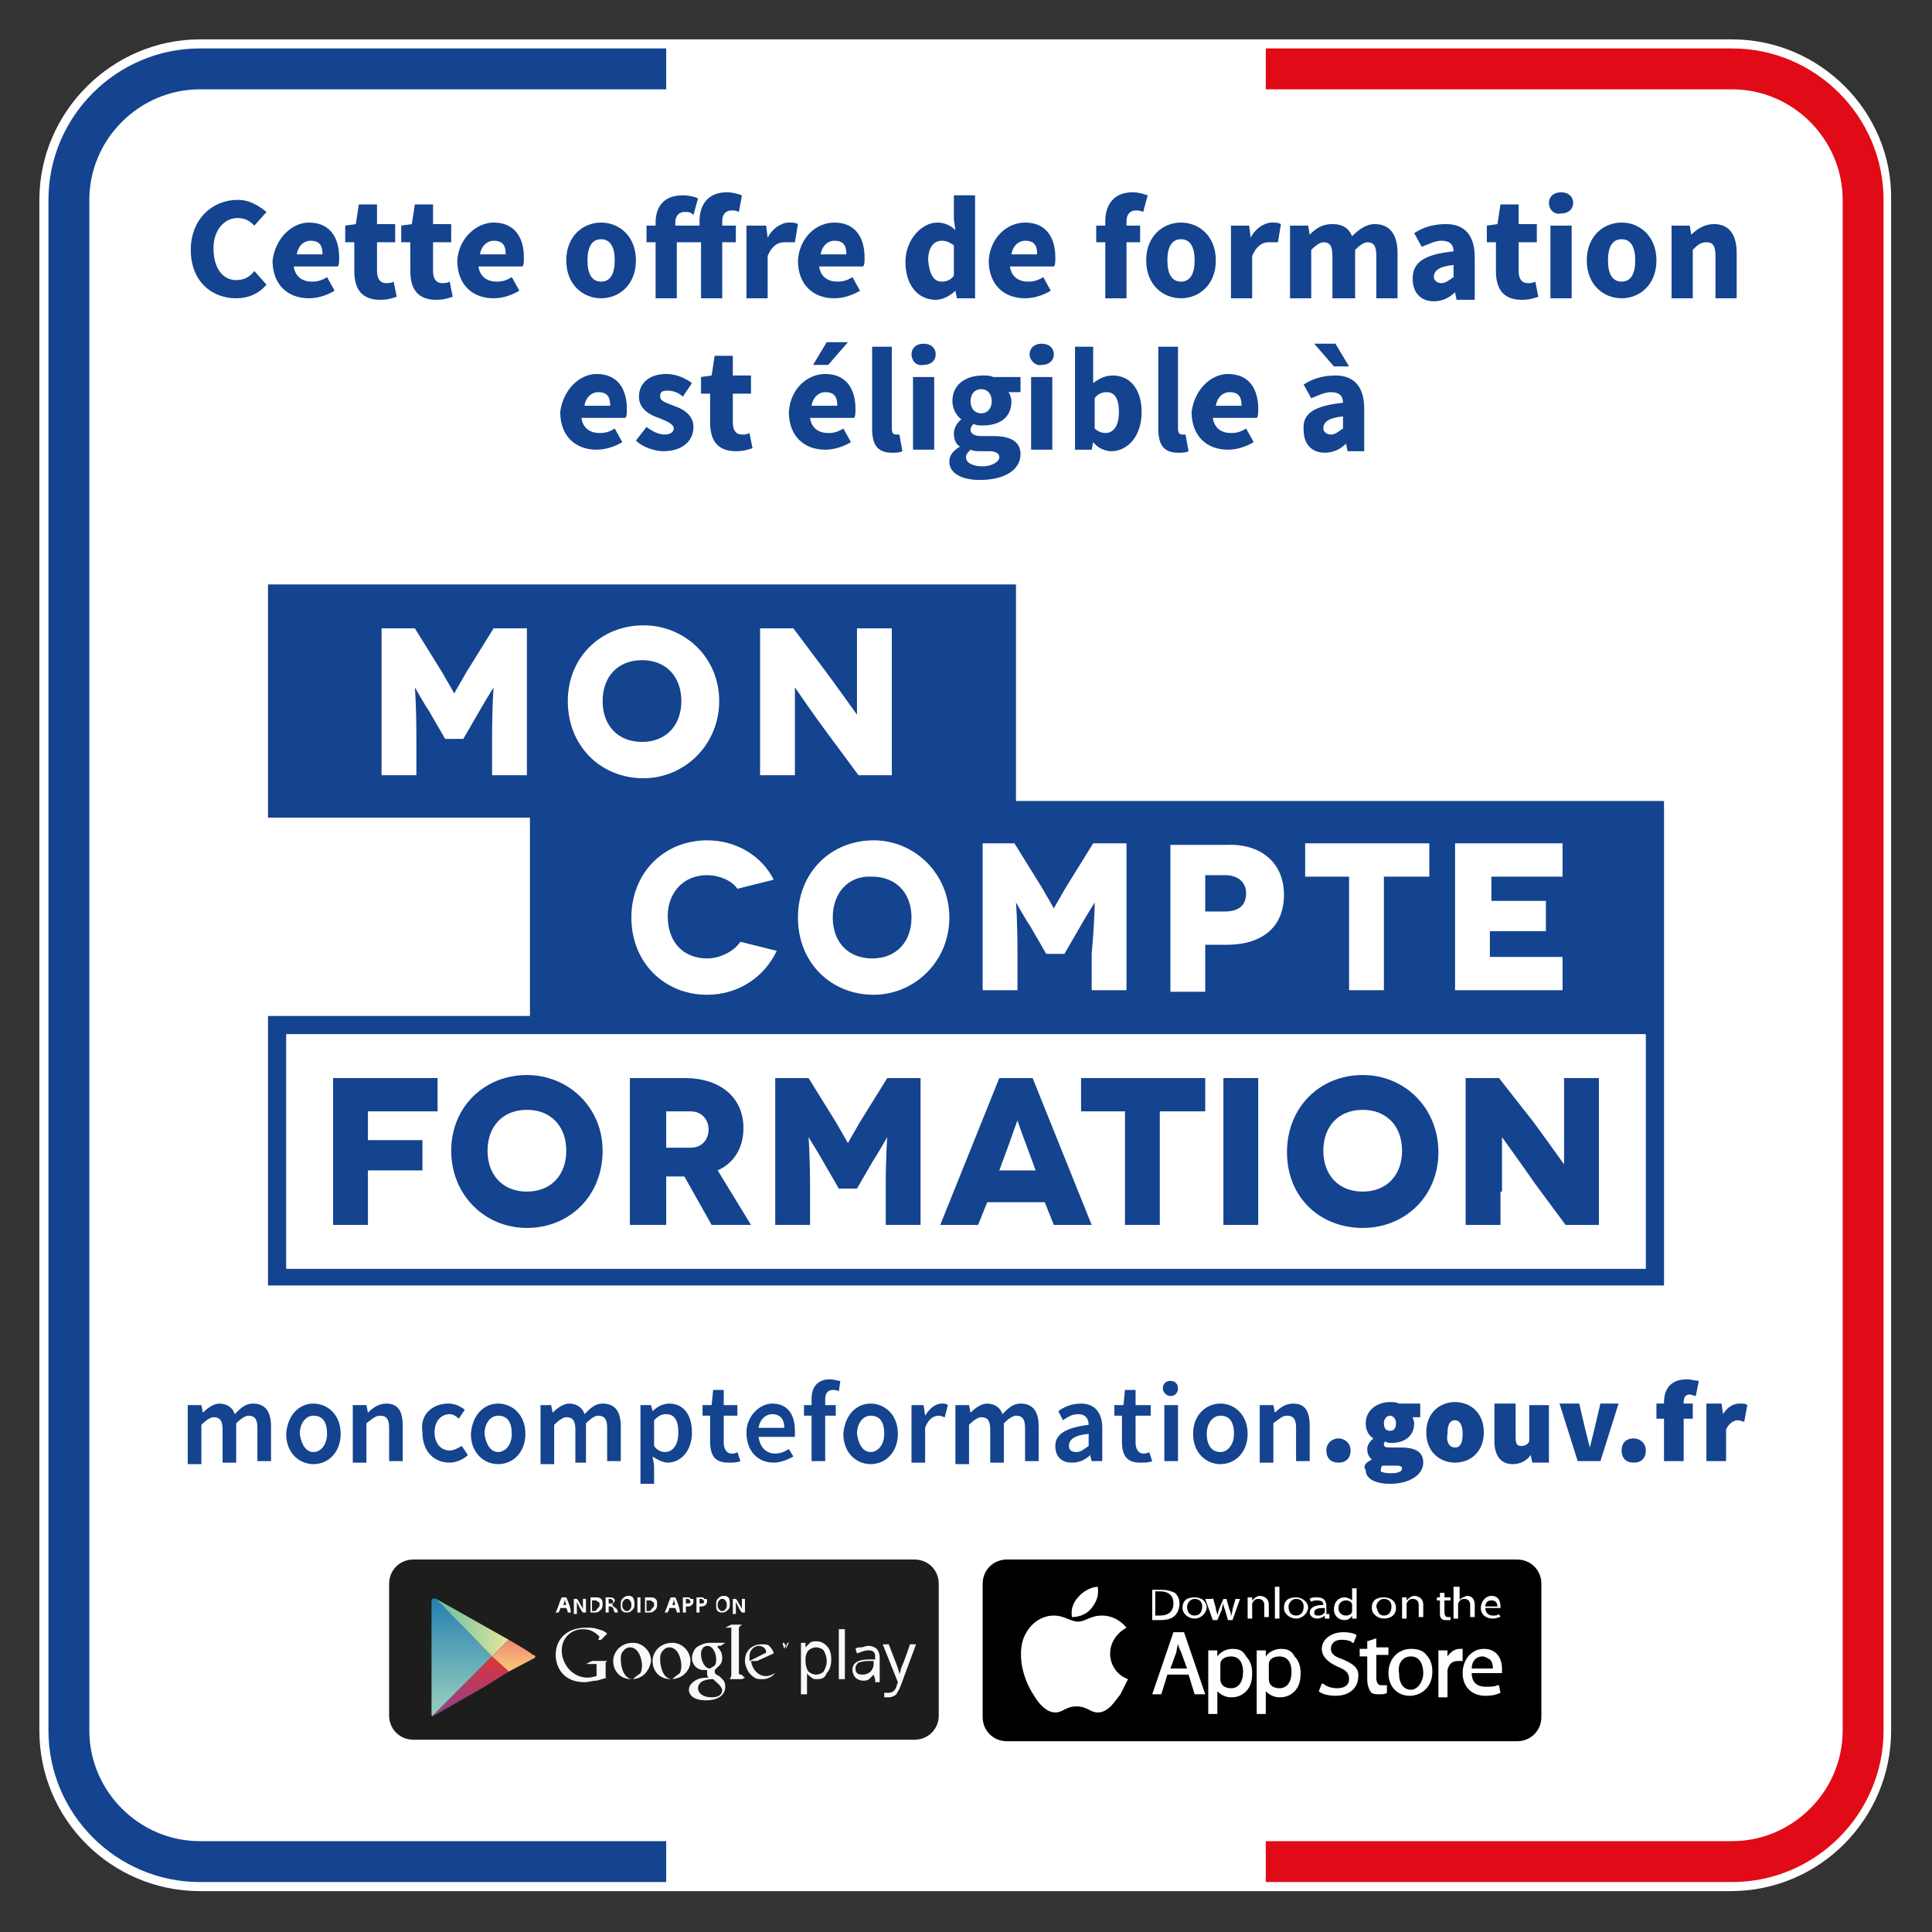 <?xml version="1.0"?>
<svg xmlns="http://www.w3.org/2000/svg" xmlns:xlink="http://www.w3.org/1999/xlink" enable-background="new 0 0 127.6 127.6" viewBox="0 0 127.6 127.6">
  <rect x="0" y="0" width="127.6" height="127.6" fill="#333333" stroke="none"/>
  <clipPath id="a">
    <path d="m33.6 108.3-1.6-.9s-3-1.7-3.2-1.8-.3 0-.3.2v3.7s0 3.6 0 3.7c0 .2.1.2.3.1s3.2-1.9 3.2-1.9l1.6-.9s1.4-.8 1.6-.9.2-.3 0-.3c-.2-.2-1.6-1-1.6-1z"/>
  </clipPath>
  <linearGradient id="b" gradientUnits="userSpaceOnUse" x1="30.478" x2="30.478" y1="105.341" y2="113.378">
    <stop offset="0" stop-color="#207bb0"/>
    <stop offset=".321" stop-color="#4a99b5"/>
    <stop offset=".778" stop-color="#81c0bb"/>
    <stop offset="1" stop-color="#97cfbe"/>
  </linearGradient>
  <linearGradient id="c" gradientUnits="userSpaceOnUse" x1="28.451" x2="33.592" y1="107.336" y2="107.336">
    <stop offset="0" stop-color="#59baa9"/>
    <stop offset="1" stop-color="#e5e899"/>
  </linearGradient>
  <linearGradient id="d" gradientUnits="userSpaceOnUse" x1="31.022" x2="31.022" y1="109.36" y2="113.407">
    <stop offset="0" stop-color="#e33333"/>
    <stop offset=".156" stop-color="#d43543"/>
    <stop offset=".725" stop-color="#a23e7a"/>
    <stop offset="1" stop-color="#8e4190"/>
  </linearGradient>
  <linearGradient id="e" gradientUnits="userSpaceOnUse" x1="33.983" x2="33.983" y1="108.281" y2="110.439">
    <stop offset="0" stop-color="#f08679"/>
    <stop offset=".633" stop-color="#f7b375"/>
    <stop offset="1" stop-color="#fbc973"/>
  </linearGradient>
  <path d="m114.4 2.6h-101.2c-5.8 0-10.6 4.8-10.6 10.6v101.1c0 5.9 4.8 10.6 10.6 10.6h101.1c5.9 0 10.6-4.8 10.6-10.6v-101.1c.1-5.8-4.7-10.6-10.5-10.6z" fill="#fff"/>
  <path d="m114.4 3.2h-30.8v1.2 1.2.3h30.8c4 0 7.3 3.3 7.3 7.3v101.1c0 4-3.3 7.3-7.3 7.3h-30.8v.3 1.2 1.2h30.8c5.5 0 10-4.5 10-10v-101.1c0-5.5-4.5-10-10-10z" fill="#e10b17"/>
  <g fill="#14438f">
    <path d="m13.2 5.9h30.8v-1.5-1.2h-30.8c-5.5 0-10 4.5-10 10v101.1c0 5.5 4.5 10 10 10h30.8v-1.2-1.5h-30.8c-4 0-7.3-3.3-7.3-7.3v-101.1c0-4 3.3-7.3 7.3-7.3z"/>
    <path d="m15.7 13.2c.8 0 1.4.4 1.9.8l-.8.9c-.3-.3-.6-.5-1.1-.5-.9 0-1.6.8-1.6 2 0 1.3.6 2.1 1.5 2.1.5 0 .9-.2 1.2-.6l.8.9c-.5.6-1.2.9-2 .9-1.6 0-3-1.1-3-3.2 0-2 1.4-3.3 3.1-3.3z"/>
    <path d="m20.4 14.7c1.4 0 2 1 2 2.3 0 .3 0 .5-.1.6h-2.9c.1.7.6 1 1.2 1 .4 0 .7-.1 1-.3l.5.9c-.5.3-1.1.5-1.7.5-1.4 0-2.4-.9-2.4-2.5.2-1.5 1.3-2.5 2.4-2.5zm.9 2.1c0-.6-.2-.9-.8-.9-.4 0-.8.3-.9.9z"/>
    <path d="m23.5 16h-.7v-1.1l.7-.1.2-1.3h1.2v1.3h1.2v1.2h-1.2v1.9c0 .5.2.8.6.8.2 0 .3 0 .5-.1l.2 1c-.3.1-.6.2-1.1.2-1.2 0-1.7-.7-1.7-1.9v-1.9z"/>
    <path d="m27.2 16h-.7v-1.1l.7-.1.2-1.3h1.2v1.3h1.2v1.2h-1.2v1.9c0 .5.2.8.6.8.2 0 .3 0 .5-.1l.2 1c-.3.1-.6.2-1.1.2-1.2 0-1.7-.7-1.7-1.9v-1.9z"/>
    <path d="m32.6 14.7c1.4 0 2 1 2 2.3 0 .3 0 .5-.1.6h-2.9c.1.7.6 1 1.2 1 .4 0 .7-.1 1-.3l.5.9c-.5.3-1.1.5-1.7.5-1.4 0-2.4-.9-2.4-2.5.1-1.5 1.3-2.5 2.4-2.5zm.8 2.1c0-.6-.2-.9-.8-.9-.4 0-.8.3-.9.9z"/>
    <path d="m39.7 14.7c1.2 0 2.3.9 2.3 2.5s-1.1 2.5-2.3 2.5-2.3-.9-2.3-2.5 1.1-2.5 2.3-2.5zm0 3.9c.6 0 .9-.5.9-1.4s-.3-1.4-.9-1.4-.9.5-.9 1.4.3 1.4.9 1.4z"/>
    <path d="m48.8 14c-.2-.1-.3-.1-.5-.1-.3 0-.6.2-.6.7v.3h.9v1.1h-.9v3.7h-1.4v-3.7h-1.6v3.7h-1.4v-3.7h-.6v-1.1h.6v-.2c0-1 .5-1.8 1.8-1.8.4 0 .8.1 1 .2l-.3 1.1c-.2-.2-.3-.2-.6-.2s-.6.2-.6.7v.2h1.6v-.3c0-1 .5-1.9 1.8-1.9.4 0 .7.1 1 .2z"/>
    <path d="m49.4 14.9h1.2l.1.8c.3-.6.9-1 1.4-1 .3 0 .4 0 .6.1l-.2 1.2c-.3 0-.5 0-.7 0-.4 0-.8.2-1.1.9v2.8h-1.4v-4.8z"/>
    <path d="m55.1 14.7c1.4 0 2 1 2 2.3 0 .3 0 .5-.1.6h-2.9c.1.7.6 1 1.2 1 .4 0 .7-.1 1-.3l.5.9c-.5.3-1.1.5-1.7.5-1.4 0-2.4-.9-2.4-2.5.1-1.5 1.2-2.5 2.4-2.5zm.8 2.1c0-.6-.2-.9-.8-.9-.4 0-.8.3-.9.9z"/>
    <path d="m61.9 14.7c.5 0 .9.2 1.2.5l-.1-.7v-1.6h1.4v6.8h-1.2l-.1-.5c-.3.3-.8.6-1.3.6-1.2 0-2-1-2-2.5s1.1-2.6 2.1-2.6zm.3 3.9c.3 0 .6-.1.8-.4v-2c-.3-.2-.5-.3-.8-.3-.5 0-.9.4-.9 1.3.1 1 .4 1.4.9 1.4z"/>
    <path d="m67.7 14.7c1.4 0 2 1 2 2.3 0 .3 0 .5-.1.6h-2.9c.1.7.6 1 1.2 1 .4 0 .7-.1 1-.3l.5.9c-.5.3-1.1.5-1.7.5-1.4 0-2.4-.9-2.4-2.5.1-1.5 1.2-2.5 2.4-2.5zm.8 2.1c0-.6-.2-.9-.8-.9-.4 0-.8.3-.9.9z"/>
    <path d="m75.5 14c-.2-.1-.3-.1-.5-.1-.3 0-.6.2-.6.7v.3h.9v1.1h-.9v3.7h-1.4v-3.7h-.6v-1.1h.6v-.3c0-1 .5-1.9 1.8-1.9.4 0 .7.1 1 .2z"/>
    <path d="m78 14.7c1.2 0 2.3.9 2.3 2.5s-1.1 2.5-2.3 2.5-2.3-.9-2.3-2.5 1.1-2.5 2.3-2.5zm0 3.9c.6 0 .9-.5.9-1.4s-.3-1.4-.9-1.4-.9.5-.9 1.4.3 1.4.9 1.4z"/>
    <path d="m81.3 14.9h1.2l.1.8c.3-.6.9-1 1.4-1 .3 0 .4 0 .6.1l-.2 1.2c-.2 0-.4 0-.6 0-.4 0-.8.2-1.1.9v2.8h-1.4z"/>
    <path d="m85.2 14.9h1.2l.1.6c.4-.4.8-.7 1.5-.7s1.1.3 1.3.8c.4-.4.9-.8 1.5-.8 1 0 1.5.7 1.5 1.9v3h-1.4v-2.8c0-.7-.2-.9-.6-.9-.2 0-.5.2-.8.5v3.2h-1.5v-2.8c0-.7-.2-.9-.6-.9-.2 0-.5.2-.8.5v3.2h-1.4z"/>
    <path d="m96 16.6c0-.4-.2-.7-.8-.7-.4 0-.8.2-1.3.4l-.5-.9c.6-.4 1.3-.6 2.1-.6 1.2 0 1.9.7 1.9 2.2v2.8h-1.2l-.1-.5c-.4.4-.9.6-1.4.6-.9 0-1.4-.6-1.4-1.5 0-1.1.8-1.6 2.7-1.8zm-.8 2.1c.3 0 .5-.2.8-.4v-.8c-1 .1-1.3.4-1.3.8 0 .2.2.4.5.4z"/>
    <path d="m98.9 16h-.7v-1.1l.7-.1.2-1.3h1.2v1.3h1.2v1.2h-1.2v1.9c0 .5.2.8.6.8.2 0 .3 0 .5-.1l.2 1c-.3.1-.6.2-1.1.2-1.2 0-1.7-.7-1.7-1.9v-1.9z"/>
    <path d="m102.3 13.4c0-.4.3-.7.8-.7s.8.3.8.7-.3.7-.8.7c-.5.1-.8-.3-.8-.7zm.1 1.5h1.4v4.8h-1.4z"/>
    <path d="m107.1 14.7c1.2 0 2.3.9 2.3 2.5s-1.1 2.5-2.3 2.5-2.3-.9-2.3-2.5 1.1-2.5 2.3-2.5zm0 3.9c.6 0 .9-.5.9-1.4s-.3-1.4-.9-1.4-.9.5-.9 1.4.3 1.4.9 1.4z"/>
    <path d="m110.4 14.9h1.2l.1.6c.4-.4.9-.7 1.5-.7 1 0 1.5.7 1.5 1.9v3h-1.4v-2.8c0-.7-.2-.9-.6-.9s-.6.2-.9.5v3.2h-1.4z"/>
    <path d="m39.4 24.7c1.4 0 2 1 2 2.3 0 .3 0 .5-.1.6h-2.9c.1.7.6 1 1.2 1 .4 0 .7-.1 1-.3l.5.9c-.5.3-1.1.5-1.7.5-1.4 0-2.4-.9-2.4-2.5.2-1.5 1.3-2.5 2.4-2.5zm.9 2.1c0-.6-.2-.9-.8-.9-.4 0-.8.3-.9.9z"/>
    <path d="m42.7 28.2c.4.3.8.5 1.2.5s.6-.2.6-.4c0-.3-.5-.5-1-.7-.6-.2-1.3-.6-1.3-1.4 0-.9.7-1.5 1.8-1.5.7 0 1.3.3 1.7.6l-.6.9c-.3-.3-.7-.4-1-.4-.4 0-.5.1-.5.4s.4.4.9.6c.6.2 1.3.6 1.3 1.4 0 .9-.7 1.6-2 1.6-.6 0-1.4-.3-1.8-.7z"/>
    <path d="m47 26h-.7v-1.1l.7-.1.2-1.3h1.2v1.3h1.2v1.2h-1.2v1.9c0 .5.2.8.6.8.2 0 .3 0 .5-.1l.2 1c-.3.1-.6.2-1.1.2-1.2 0-1.7-.7-1.7-1.9v-1.9z"/>
    <path d="m54.5 24.7c1.4 0 2 1 2 2.3 0 .3 0 .5-.1.6h-2.9c.1.7.6 1 1.2 1 .4 0 .7-.1 1-.3l.5.9c-.5.3-1.1.5-1.7.5-1.4 0-2.4-.9-2.4-2.5.1-1.5 1.2-2.5 2.4-2.5zm.8 2.1c0-.6-.2-.9-.8-.9-.4 0-.8.3-.9.9zm-.6-2.7h-1l.9-1.5h1.4z"/>
    <path d="m57.5 22.9h1.4v5.4c0 .3.1.4.3.4h.2l.2 1.1c-.2.1-.4.1-.7.1-1 0-1.3-.6-1.3-1.6v-5.4z"/>
    <path d="m60.2 23.4c0-.4.3-.7.8-.7s.8.3.8.7-.3.7-.8.7c-.5.1-.8-.3-.8-.7zm.1 1.5h1.4v4.8h-1.4z"/>
    <path d="m63.4 29.5c-.3-.2-.4-.5-.4-.9 0-.3.2-.7.5-.9-.3-.2-.6-.7-.6-1.2 0-1.2 1-1.7 2-1.7.3 0 .5 0 .7.1h1.8v1h-.8c.1.1.2.4.2.6 0 1.1-.8 1.6-1.9 1.6-.2 0-.4 0-.6-.1-.1.1-.2.2-.2.4s.2.4.7.4h.8c1.2 0 1.8.4 1.8 1.2 0 1-1 1.7-2.7 1.7-1.1 0-2-.4-2-1.2 0-.4.2-.7.7-1zm1.5 1.3c.6 0 1.1-.3 1.1-.6s-.3-.4-.7-.4h-.5c-.3 0-.5 0-.7-.1-.2.2-.3.3-.3.5 0 .4.5.6 1.1.6zm.6-4.3c0-.5-.3-.8-.7-.8s-.7.3-.7.8.3.8.7.8.7-.3.7-.8z"/>
    <path d="m68 23.4c0-.4.3-.7.8-.7s.8.3.8.7-.3.7-.8.7c-.4.1-.8-.3-.8-.7zm.1 1.5h1.4v4.8h-1.4z"/>
    <path d="m70.8 22.9h1.4v1.7.7c.4-.3.8-.5 1.3-.5 1.2 0 1.9 1 1.9 2.4 0 1.7-1 2.6-2 2.6-.4 0-.9-.2-1.2-.6l-.1.5h-1.1v-6.8zm2.2 5.7c.5 0 .9-.4.9-1.4 0-.9-.3-1.3-.8-1.3-.3 0-.6.1-.8.4v2c.2.2.5.3.7.3z"/>
    <path d="m76.4 22.9h1.4v5.4c0 .3.1.4.3.4h.2l.2 1.1c-.2.1-.4.1-.7.1-1 0-1.3-.6-1.3-1.6v-5.4z"/>
    <path d="m81.1 24.7c1.4 0 2 1 2 2.3 0 .3 0 .5-.1.6h-2.9c.1.7.6 1 1.2 1 .4 0 .7-.1 1-.3l.5.9c-.5.3-1.1.5-1.7.5-1.4 0-2.4-.9-2.4-2.5.2-1.5 1.3-2.5 2.4-2.5zm.9 2.1c0-.6-.2-.9-.8-.9-.4 0-.8.3-.9.9z"/>
    <path d="m88.7 26.6c0-.4-.2-.7-.8-.7-.4 0-.8.2-1.3.4l-.5-.9c.6-.4 1.3-.6 2.1-.6 1.2 0 1.9.7 1.9 2.2v2.8h-1.1l-.1-.5c-.4.4-.9.6-1.4.6-.9 0-1.4-.6-1.4-1.5-.1-1.1.7-1.6 2.6-1.8zm-1.9-3.9h1.4l.9 1.5h-1zm1.1 6c.3 0 .5-.2.8-.4v-.8c-1 .1-1.3.4-1.3.8 0 .2.2.4.5.4z"/>
    <path d="m12.6 92.8h.7l.1.5c.3-.3.7-.6 1.1-.6.5 0 .9.3 1 .7.4-.4.7-.7 1.2-.7.8 0 1.2.5 1.2 1.5v2.3h-.9v-2.2c0-.6-.2-.8-.6-.8-.2 0-.5.2-.8.5v2.6h-.9v-2.2c0-.6-.2-.8-.6-.8-.2 0-.5.2-.8.5v2.6h-.9v-3.9z"/>
    <path d="m20.7 92.7c.9 0 1.8.7 1.8 2 0 1.2-.8 2-1.8 2-.9 0-1.8-.7-1.8-2 .1-1.3.9-2 1.8-2zm0 3.2c.5 0 .9-.5.9-1.2 0-.8-.3-1.2-.9-1.2-.5 0-.9.5-.9 1.2.1.7.4 1.2.9 1.2z"/>
    <path d="m23.5 92.8h.7l.1.5c.3-.3.7-.6 1.2-.6.8 0 1.1.5 1.1 1.5v2.3h-.9v-2.2c0-.6-.2-.8-.6-.8-.3 0-.5.2-.9.5v2.6h-.9v-3.8z"/>
    <path d="m29.6 92.7c.5 0 .8.2 1.1.4l-.4.6c-.2-.2-.4-.3-.6-.3-.6 0-1 .5-1 1.2s.4 1.2 1 1.2c.3 0 .6-.2.8-.3l.4.6c-.3.3-.8.5-1.2.5-1 0-1.8-.7-1.8-2-.2-1.2.7-1.9 1.7-1.9z"/>
    <path d="m32.9 92.7c.9 0 1.8.7 1.8 2 0 1.2-.8 2-1.8 2-.9 0-1.8-.7-1.8-2 .1-1.3.9-2 1.8-2zm0 3.2c.5 0 .9-.5.9-1.2 0-.8-.3-1.2-.9-1.2-.5 0-.9.5-.9 1.2.1.7.4 1.2.9 1.2z"/>
    <path d="m35.7 92.8h.7l.1.5c.3-.3.7-.6 1.1-.6.5 0 .9.3 1 .7.4-.4.7-.7 1.2-.7.8 0 1.2.5 1.2 1.5v2.3h-.9v-2.2c0-.6-.2-.8-.6-.8-.2 0-.5.2-.8.5v2.6h-.7v-2.2c0-.6-.2-.8-.6-.8-.2 0-.5.2-.8.5v2.6h-.9z"/>
    <path d="m43.2 96.8v1.2h-.9v-5.2h.7l.1.4c.3-.3.7-.5 1.1-.5.9 0 1.5.7 1.5 1.9 0 1.3-.8 2-1.6 2-.3 0-.7-.2-1-.4zm.7-.9c.5 0 .9-.4.9-1.3 0-.7-.2-1.2-.8-1.2-.3 0-.5.1-.8.4v1.7c.2.3.5.4.7.4z"/>
    <path d="m46.9 93.5h-.5v-.7h.6l.1-1h.7v1h.9v.7h-.9v1.8c0 .4.2.7.5.7.1 0 .3 0 .4-.1l.2.6c-.2.1-.5.1-.8.1-.9 0-1.2-.5-1.2-1.4z"/>
    <path d="m51 92.7c1 0 1.5.7 1.5 1.8v.4h-2.4c.1.7.5 1.1 1.1 1.1.3 0 .6-.1.9-.3l.3.5c-.4.2-.8.4-1.3.4-1 0-1.8-.7-1.8-2 0-1.1.9-1.9 1.7-1.9zm.8 1.6c0-.6-.3-.9-.8-.9-.4 0-.8.3-.9.9z"/>
    <path d="m55.4 91.9c-.1-.1-.3-.1-.4-.1-.3 0-.5.2-.5.6v.4h.7v.7h-.7v3h-.9v-3h-.5v-.7h.5v-.4c0-.8.4-1.3 1.2-1.3.3 0 .5.1.7.1z"/>
    <path d="m57.5 92.7c.9 0 1.8.7 1.8 2 0 1.2-.8 2-1.8 2-.9 0-1.8-.7-1.8-2 .1-1.3.9-2 1.8-2zm0 3.2c.5 0 .9-.5.9-1.2 0-.8-.3-1.2-.9-1.2-.5 0-.9.5-.9 1.2.1.7.4 1.2.9 1.2z"/>
    <path d="m60.3 92.8h.7l.1.7c.3-.5.7-.8 1.1-.8.2 0 .3 0 .4.1l-.2.8c-.1 0-.2-.1-.4-.1-.3 0-.7.2-.9.8v2.3h-.9v-3.8z"/>
    <path d="m63.3 92.8h.7l.1.5c.3-.3.7-.6 1.1-.6.5 0 .9.3 1 .7.4-.4.7-.7 1.2-.7.8 0 1.2.5 1.2 1.5v2.3h-.9v-2.2c0-.6-.2-.8-.6-.8-.2 0-.5.2-.8.5v2.6h-.9v-2.2c0-.6-.2-.8-.6-.8-.2 0-.5.2-.8.5v2.6h-.9v-3.9z"/>
    <path d="m71.9 94.1c0-.4-.2-.7-.7-.7-.4 0-.7.2-1 .4l-.3-.6c.4-.3.9-.5 1.5-.5.9 0 1.4.6 1.4 1.6v2.2h-.7l-.1-.4c-.3.3-.7.5-1.2.5-.7 0-1.1-.4-1.1-1.1 0-.8.7-1.2 2.2-1.4zm-.8 1.8c.3 0 .5-.2.8-.4v-.8c-1 .1-1.3.4-1.3.8 0 .3.2.4.5.4z"/>
    <path d="m74.1 93.5h-.5v-.7h.6l.1-1h.7v1h1v.7h-1v1.8c0 .4.2.7.5.7.1 0 .3 0 .4-.1l.2.6c-.2.1-.5.1-.8.1-.9 0-1.2-.5-1.2-1.4z"/>
    <path d="m76.8 91.7c0-.3.2-.5.5-.5s.5.2.5.5-.2.5-.5.5-.5-.3-.5-.5zm.1 1.1h.9v3.7h-.9z"/>
    <path d="m80.6 92.7c.9 0 1.8.7 1.8 2 0 1.2-.8 2-1.8 2-.9 0-1.8-.7-1.8-2s.9-2 1.8-2zm0 3.2c.5 0 .9-.5.9-1.2 0-.8-.3-1.2-.9-1.2-.5 0-.9.5-.9 1.2s.3 1.2.9 1.2z"/>
    <path d="m83.4 92.8h.7l.1.5c.3-.3.7-.6 1.2-.6.8 0 1.1.5 1.1 1.5v2.3h-.9v-2.2c0-.6-.2-.8-.6-.8-.3 0-.5.2-.9.5v2.6h-.9v-3.8z"/>
    <path d="m88.4 95c.4 0 .8.3.8.8s-.3.8-.8.8-.8-.3-.8-.8.4-.8.8-.8z"/>
    <path d="m90.6 96.4c-.2-.2-.3-.4-.3-.7s.2-.5.4-.7c-.3-.2-.5-.5-.5-1 0-.9.8-1.4 1.6-1.4.2 0 .4 0 .6.1h1.4v.9h-.5c0 .1.1.2.1.4 0 .9-.7 1.3-1.5 1.3-.1 0-.3 0-.4-.1-.1.1-.1.1-.1.2 0 .2.2.2.5.2h.6c1 0 1.5.3 1.5 1 0 .8-.9 1.4-2.2 1.4-.9 0-1.6-.3-1.6-.9-.2-.3 0-.5.4-.7zm1.3.9c.4 0 .7-.1.7-.3s-.2-.2-.5-.2h-.3c-.3 0-.4 0-.5 0-.1.1-.1.2-.1.3-.1.1.2.2.7.2zm.3-3.3c0-.3-.2-.5-.4-.5s-.4.2-.4.5c0 .4.2.5.4.5s.4-.1.4-.5z"/>
    <path d="m96.1 92.6c1 0 1.9.7 1.9 2s-.9 2-1.9 2-1.9-.7-1.9-2 .9-2 1.9-2zm0 3c.4 0 .5-.4.5-.9 0-.6-.2-.9-.5-.9-.4 0-.5.4-.5.9-.1.5.1.9.5.9z"/>
    <path d="m98.8 92.7h1.3v2.2c0 .5.1.6.4.6.2 0 .4-.1.5-.3v-2.4h1.3v3.8h-1.1l-.1-.5c-.3.4-.7.6-1.2.6-.8 0-1.2-.6-1.2-1.5v-2.5z"/>
    <path d="m103 92.7h1.3l.4 1.7c.1.4.2.8.3 1.2.1-.4.2-.8.3-1.2l.4-1.7h1.2l-1.2 3.8h-1.5z"/>
    <path d="m107.9 95c.4 0 .8.3.8.8s-.3.8-.8.8-.8-.3-.8-.8.3-.8.8-.8z"/>
    <path d="m112 92.2c-.1 0-.3-.1-.4-.1-.2 0-.4.1-.4.5v.1h.6v1h-.6v2.8h-1.3v-2.8h-.5v-1h.5v-.1c0-.8.4-1.5 1.5-1.5.3 0 .6.1.8.1z"/>
    <path d="m112.6 92.7h1.1l.1.7c.3-.5.7-.7 1.1-.7.2 0 .4 0 .5.1l-.2 1.1c-.1 0-.3-.1-.4-.1-.3 0-.6.2-.8.6v2.1h-1.3v-3.8z"/>
  </g>
  <path d="m62 113.3c0 .9-.7 1.6-1.6 1.6h-33.1c-.9 0-1.6-.7-1.6-1.6v-8.7c0-.9.7-1.6 1.6-1.6h33.1c.9 0 1.6.7 1.6 1.6z" fill="#1d1e1c"/>
  <path clip-path="url(#a)" d="m28.5 105.3v4.1 4l4-4z" fill="url(#b)"/>
  <path clip-path="url(#a)" d="m33.6 108.3-1.6-1-3.5-2 4 4.1z" fill="url(#c)"/>
  <path clip-path="url(#a)" d="m28.5 113.4 3.5-2 1.6-1-1.1-1z" fill="url(#d)"/>
  <path clip-path="url(#a)" d="m33.6 108.3-1.1 1.1 1.1 1 1.9-1z" fill="url(#e)"/>
  <path d="m54 110.9c-.2 0-.3 0-.4-.1s-.2-.1-.3-.3v.4 1h-.4v-3.4h.3v.3c.1-.1.2-.2.3-.3s.3-.1.4-.1c.3 0 .5.1.7.3s.3.5.3.9-.1.7-.3.9c-.1.3-.3.4-.6.4zm-.1-2.1c-.2 0-.4.1-.5.2s-.2.3-.2.6v.1c0 .3.1.6.2.7s.3.2.5.2.4-.1.5-.2c.1-.2.2-.4.2-.7s-.1-.5-.2-.7c-.1-.1-.3-.2-.5-.2z" fill="#f9f9f9"/>
  <path d="m55.8 110.9h-.4v-3.3h.4z" fill="#f9f9f9"/>
  <path d="m57.8 110.9-.1-.3c-.1.1-.2.2-.3.3s-.3.1-.4.1c-.2 0-.4-.1-.5-.2s-.2-.3-.2-.5c0-.5.4-.7 1.1-.7h.4v-.1c0-.2 0-.3-.1-.4s-.2-.1-.4-.1-.4.1-.7.2l-.1-.3c.1-.1.2-.1.4-.1.1 0 .3-.1.4-.1.3 0 .5.1.6.2s.2.3.2.6v1.6h-.3zm-.8-.3c.2 0 .4-.1.5-.2s.2-.3.2-.5v-.2h-.4c-.3 0-.5.1-.6.1-.1.1-.2.2-.2.4 0 .1 0 .2.1.3s.3.1.4.1z" fill="#f9f9f9"/>
  <path d="m58.3 108.6h.4l.5 1.3c.1.3.2.5.2.7 0-.1.1-.2.1-.4.1-.2.3-.7.6-1.6h.4l-1 2.7c-.1.3-.2.4-.3.6-.1.1-.3.2-.5.2-.1 0-.2 0-.3 0v-.3h.3c.2 0 .4-.1.5-.4l.1-.3z" fill="#f9f9f9"/>
  <path d="m47.4 108.8c.1.1.3.3.3.7s-.2.5-.4.7c-.1.1-.1.1-.1.2s.1.2.1.2l.2.1c.2.2.4.3.4.7 0 .5-.4.9-1.3.9-.7 0-1.1-.3-1.1-.7 0-.2.1-.4.4-.6s.7-.2.9-.2c-.1-.1-.1-.2-.1-.3s0-.1 0-.2c-.1 0-.1 0-.2 0-.5 0-.8-.4-.8-.8 0-.2.1-.5.3-.7.3-.2.6-.3.9-.3h1l-.3.2h-.2zm-.3 2.1h-.1s-.3 0-.5.1c-.1 0-.4.2-.4.5s.3.6.9.6c.5 0 .7-.2.7-.5-.1-.3-.3-.4-.6-.7zm.1-.9c.1-.1.1-.3.1-.4 0-.4-.2-.9-.6-.9-.1 0-.3.1-.3.2-.1.1-.1.2-.1.4 0 .3.2.9.6.9.1-.1.2-.1.3-.2z" fill="#f9f9f9"/>
  <path d="m44.3 110.9c-.8 0-1.2-.6-1.2-1.2s.5-1.2 1.3-1.2c.7 0 1.2.6 1.2 1.2s-.5 1.2-1.3 1.2zm.6-.4c.1-.2.1-.4.1-.5 0-.4-.2-1.2-.8-1.2-.2 0-.3.1-.4.2-.2.2-.2.4-.2.6 0 .5.2 1.3.8 1.3.2-.2.4-.3.5-.4z" fill="#f9f9f9"/>
  <path d="m41.7 110.9c-.8 0-1.2-.6-1.2-1.2s.5-1.2 1.3-1.2c.7 0 1.2.6 1.2 1.2-.1.6-.5 1.2-1.3 1.2zm.6-.4c.1-.2.1-.4.1-.5 0-.4-.2-1.2-.8-1.2-.2 0-.3.1-.4.2-.2.2-.2.4-.2.6 0 .5.2 1.3.8 1.3.2-.2.4-.3.5-.4z" fill="#f9f9f9"/>
  <path d="m40.1 110.8-.7.2c-.3 0-.5.1-.8.1-1.4 0-1.9-1-1.9-1.8 0-1 .7-1.8 2-1.8.3 0 .5 0 .8.1.4.1.5.2.6.3l-.4.4h-.2l.1-.2c-.2-.2-.5-.5-1.1-.5-.8 0-1.4.6-1.4 1.4 0 .9.7 1.8 1.7 1.8.3 0 .5-.1.6-.1v-.8h-.7l.4-.2h1l-.1.1v.1.2.7z" fill="#f9f9f9"/>
  <path d="m49 110.6c-.2 0-.2 0-.2-.2v-.1-2.7c0-.2.1-.2.2-.3h-.7l-.4.2h.4v2.9.2c0 .1 0 .1-.1.3h.8l.2-.1c-.1-.1-.2-.1-.2-.2z" fill="#f9f9f9"/>
  <path d="m51 110.7c-.1 0-.1.1-.2.1-.2.1-.3.1-.5.1s-.4 0-.6-.2c-.3-.2-.5-.7-.5-1 0-.8.6-1.1 1.1-1.1.2 0 .4 0 .5.1.2.2.3.4.3.5l-1.1.5h-.4c.1.6.5 1 1 1 .2 0 .4-.1.6-.2zm-.5-1.5c.1 0 .1-.1.1-.1 0-.2-.2-.4-.5-.4-.2 0-.6.2-.6.7v.3z" fill="#f9f9f9"/>
  <path d="m51.4 108.6v.3-.3h-.1.3z" fill="#f9f9f9"/>
  <path d="m51.9 108.9v-.3l-.1.3-.1-.3v.3-.4h.1l.1.3.1-.3h.1z" fill="#f9f9f9"/>
  <path d="m37.7 106.5h-.2s0-.1-.1-.3h-.4c0 .2-.1.2-.1.3h-.2s.1-.2.2-.5.2-.5.2-.5h.3s.1.2.2.5.1.4.1.5zm-.3-.5c-.1-.3-.1-.4-.1-.4s0 .2-.1.4z" fill="#fcfcfc"/>
  <path d="m38.7 106.5h-.2s-.1-.1-.2-.3-.2-.4-.2-.4v.3.5h-.2c0-.2 0-.3 0-.5s0-.3 0-.5h.2s.1.1.2.3.2.3.2.4c0-.1 0-.2 0-.3s0-.3 0-.4h.2v.5z" fill="#fcfcfc"/>
  <path d="m39.8 105.9c0 .1 0 .3-.1.4s-.2.2-.4.2c-.1 0-.2 0-.3 0 0-.2 0-.3 0-.5s0-.3 0-.5h.1.1.1c.2 0 .3 0 .4.1s.1.2.1.3zm-.2.1c0-.1 0-.2-.1-.2-.1-.1-.1-.1-.3-.1h-.1v.3.4h.1c.1 0 .2 0 .2-.1.2-.2.2-.2.2-.3z" fill="#fcfcfc"/>
  <path d="m40.8 106.5h-.2c-.1-.2-.1-.3-.1-.3s-.1-.1-.2-.1h-.1v.4h-.2c0-.2 0-.3 0-.5s0-.3 0-.5h.1.1.1c.2 0 .3.1.3.2s-.1.2-.2.3c.1 0 .1.1.1.1.2.1.3.2.3.4zm-.3-.7c0-.1-.1-.2-.2-.2h-.1v.3h.1c.2 0 .2 0 .2-.1z" fill="#fcfcfc"/>
  <path d="m41.9 105.9c0 .2 0 .3-.1.4s-.2.2-.4.2c-.1 0-.2 0-.3-.1s-.1-.2-.1-.4 0-.3.1-.4.2-.2.4-.2c.1 0 .2 0 .3.1.1.2.1.3.1.4zm-.2.1c0-.1 0-.2-.1-.3s-.1-.1-.2-.1-.1 0-.2.1-.1.2-.1.3 0 .2.1.3.1.1.2.1.1 0 .2-.1.1-.2.1-.3z" fill="#fcfcfc"/>
  <path d="m42.3 106.5h-.2c0-.2 0-.3 0-.5s0-.3 0-.5h.2v.5z" fill="#fcfcfc"/>
  <path d="m43.4 105.9c0 .1 0 .3-.1.4s-.2.2-.4.2c-.1 0-.2 0-.3 0 0-.2 0-.3 0-.5s0-.3 0-.5h.1.1.1c.2 0 .3 0 .4.1s.1.2.1.3zm-.2.1c0-.1 0-.2-.1-.2-.1-.1-.1-.1-.3-.1h-.1v.3.4h.1c.1 0 .2 0 .2-.1.2-.2.2-.2.2-.3z" fill="#fcfcfc"/>
  <path d="m44.9 106.5h-.2s0-.1-.1-.3h-.4c0 .2-.1.2-.1.3h-.2s.1-.2.2-.5.2-.5.2-.5h.3s.1.2.2.5.1.4.1.5zm-.3-.5c-.1-.3-.1-.4-.1-.4s0 .2-.1.4z" fill="#fcfcfc"/>
  <path d="m45.8 105.7c0 .1 0 .2-.1.3s-.2.1-.3.1c0 0 0 0-.1 0v.4h-.2c0-.1 0-.3 0-.5s0-.3 0-.5h.1.1.1c.1 0 .2 0 .2.1.2 0 .2 0 .2.1zm-.2.1c0-.1-.1-.2-.2-.2h-.1v.3c.2 0 .3 0 .3-.1z" fill="#fcfcfc"/>
  <path d="m46.7 105.7c0 .1 0 .2-.1.3s-.2.1-.3.1c0 0 0 0-.1 0v.4h-.2c0-.1 0-.3 0-.5s0-.3 0-.5h.1.1.1c.1 0 .2 0 .2.1.2 0 .2 0 .2.1zm-.2.1c0-.1-.1-.2-.2-.2h-.1v.3c.2 0 .3 0 .3-.1z" fill="#fcfcfc"/>
  <path d="m48.2 105.9c0 .2 0 .3-.1.4s-.2.2-.4.2c-.1 0-.2 0-.3-.1s-.1-.2-.1-.4 0-.3.1-.4.2-.2.4-.2c.1 0 .2 0 .3.1s.1.3.1.4zm-.2.1c0-.1 0-.2-.1-.3s-.1-.1-.2-.1-.1 0-.2.1-.1.2-.1.3 0 .2.1.3.1.1.2.1.1 0 .2-.1.1-.2.1-.3z" fill="#fcfcfc"/>
  <path d="m49.2 106.5h-.2s-.1-.1-.2-.3-.2-.4-.2-.4v.3.5h-.2c0-.2 0-.3 0-.5s0-.3 0-.5h.2s.1.1.2.3.2.3.2.4c0-.1 0-.2 0-.3s0-.3 0-.4h.2v.5z" fill="#fcfcfc"/>
  <path d="m101.8 113.4c0 .9-.7 1.6-1.6 1.6h-33.7c-.9 0-1.6-.7-1.6-1.6v-8.8c0-.9.7-1.6 1.6-1.6h33.7c.9 0 1.6.7 1.6 1.6z"/>
  <path d="m74.5 110.9c-.2.4-.3.6-.5 1-.4.5-.8 1.2-1.5 1.2-.5 0-.7-.4-1.4-.4s-.9.4-1.4.4c-.6 0-1.1-.6-1.4-1.1-1-1.5-1.1-3.3-.5-4.2.4-.7 1.1-1.1 1.8-1.1s1.1.4 1.6.4.8-.4 1.6-.4c.6 0 1.2.3 1.6.8-1.6.9-1.3 2.9.1 3.4z" fill="#fff"/>
  <path d="m72.1 106.2c.3-.4.5-.8.4-1.4-.4 0-1 .3-1.3.7-.3.3-.5.8-.4 1.3.5 0 1-.2 1.3-.6z" fill="#fff"/>
  <path d="m77.5 107.8-1.4 4.1h.6l.4-1.3h1.4l.4 1.3h.7l-1.4-4.1zm.3.7c0 .2.1.4.2.6l.4 1.1h-1.1l.4-1.1c0-.2.1-.4.1-.6z" fill="#fff"/>
  <path d="m81.4 108.9c-.4 0-.8.2-1 .5v-.4h-.6v.1.9 3.2h.6v-1.5c.2.2.5.4.9.4s.7-.1 1-.4.4-.7.4-1.2c0-.4-.1-.8-.4-1.1-.2-.4-.5-.5-.9-.5zm-.1.5c.6 0 .8.5.8 1 0 .7-.3 1.1-.8 1.1-.4 0-.7-.2-.7-.6 0-.1 0-.1 0-.2v-.5s0-.1 0-.2c0 0 0 0 0-.1 0-.3.3-.5.7-.5z" fill="#fff"/>
  <path d="m84.6 108.9c-.4 0-.8.2-1 .5v-.4h-.6v.1.9 3.2h.6v-1.5c.2.2.5.4.9.4s.7-.1 1-.4.4-.7.4-1.2c0-.4-.1-.8-.4-1.1-.2-.4-.5-.5-.9-.5zm-.1.5c.6 0 .8.5.8 1 0 .7-.3 1.1-.8 1.1-.4 0-.7-.2-.7-.6 0-.1 0-.1 0-.2v-.5s0-.1 0-.2c0 0 0 0 0-.1 0-.3.3-.5.7-.5z" fill="#fff"/>
  <path d="m88.7 109.6c-.6-.2-.8-.4-.8-.7s.2-.6.7-.6c.4 0 .7.1.7.2h.1l.2-.5c-.1-.1-.4-.2-.9-.2-.8 0-1.4.5-1.4 1.1 0 .5.4.9 1.1 1.2.5.2.7.4.7.8s-.3.6-.8.6c-.3 0-.7-.1-.9-.3h-.1l-.2.5c.2.2.7.3 1.1.3 1.1 0 1.5-.7 1.5-1.2.1-.6-.3-.9-1-1.2z" fill="#fff"/>
  <path d="m90.9 108.2-.6.2v.5h-.5v.5h.5v1.5c0 .4.1.6.2.8s.4.2.6.2.4 0 .5-.1v-.5h-.1c-.1 0-.2 0-.3 0-.2 0-.3-.2-.3-.5v-1.5h.8v-.5h-.8z" fill="#fff"/>
  <path d="m93.2 108.9c-.9 0-1.5.7-1.5 1.6s.6 1.5 1.4 1.5c.7 0 1.5-.5 1.5-1.6 0-.4-.1-.8-.4-1.1-.2-.3-.6-.4-1-.4zm0 .5c.6 0 .8.6.8 1.1 0 .6-.4 1.1-.8 1.1-.5 0-.8-.4-.8-1.1-.1-.6.2-1.1.8-1.1z" fill="#fff"/>
  <path d="m96.6 108.9c-.1 0-.1 0-.2 0-.3 0-.6.2-.8.5v-.4h-.6v.1.9 2.1h.6v-1.6c0-.1 0-.2 0-.2.1-.4.3-.6.7-.6h.2.1z" fill="#fff"/>
  <path d="m98 108.9c-.8 0-1.4.7-1.4 1.6s.6 1.5 1.5 1.5c.5 0 .8-.1 1-.2l-.1-.5h-.1c-.2.1-.4.1-.8.1-.3 0-.9-.1-.9-.9h2c0-.1 0-.1 0-.3 0-.6-.3-1.3-1.2-1.3zm-.1.5c.2 0 .3.1.5.2.2.2.2.5.2.6h-1.4c0-.5.3-.8.7-.8z" fill="#fff"/>
  <path d="m76.1 105h.6c.4 0 .7.1.9.2.2.2.3.4.3.7s-.1.6-.3.8-.5.3-1 .3c-.2 0-.4 0-.5 0zm.2 1.7h.3c.6 0 .9-.3.9-.8s-.3-.8-.9-.8c-.1 0-.3 0-.3 0z" fill="#fff"/>
  <path d="m78.9 106.9c-.4 0-.8-.3-.8-.7 0-.5.3-.7.8-.7s.8.3.8.7c-.1.5-.5.7-.8.7zm0-.2c.3 0 .5-.2.5-.6 0-.2-.1-.5-.5-.5-.3 0-.5.3-.5.5 0 .4.2.6.5.6z" fill="#fff"/>
  <path d="m80.1 105.5.2.7c0 .2.1.3.1.5 0-.1.1-.3.1-.4l.3-.7h.2l.2.7c.1.2.1.3.1.5 0-.1.1-.3.1-.5l.2-.7h.3l-.5 1.4h-.3l-.2-.7c-.1-.2-.1-.3-.1-.5 0 .2-.1.3-.1.5l-.3.7h-.3l-.5-1.4h.5z" fill="#fff"/>
  <path d="m82.4 105.9c0-.1 0-.3 0-.4h.3v.2c.1-.1.3-.3.5-.3s.6.1.6.6v.8h-.3v-.8c0-.2-.1-.4-.4-.4-.2 0-.3.1-.4.3v.1.9h-.3z" fill="#fff"/>
  <path d="m84.2 104.8h.3v2.1h-.3z" fill="#fff"/>
  <path d="m85.6 106.9c-.4 0-.8-.3-.8-.7 0-.5.3-.7.8-.7.4 0 .8.3.8.7-.1.5-.5.7-.8.7zm0-.2c.3 0 .5-.2.5-.6 0-.2-.1-.5-.5-.5-.3 0-.5.3-.5.5 0 .4.2.6.5.6z" fill="#fff"/>
  <path d="m87.8 106.6v.3h-.3v-.2c-.1.1-.3.2-.5.2-.3 0-.5-.2-.5-.4 0-.3.3-.5.9-.5 0-.1 0-.3-.4-.3-.1 0-.3 0-.4.1l-.1-.2c.1-.1.3-.1.5-.1.5 0 .6.3.6.6v.5zm-.3-.4c-.3 0-.7 0-.7.3 0 .2.1.2.3.2s.3-.1.4-.2v-.1z" fill="#fff"/>
  <path d="m89.6 104.8v1.7.4h-.3v-.2c-.1.2-.3.3-.5.3-.4 0-.7-.3-.7-.7 0-.5.3-.8.7-.8.2 0 .4.1.5.2v-.8h.3zm-.3 1.3v-.1c0-.2-.2-.3-.4-.3-.3 0-.5.2-.5.5s.2.5.5.5c.2 0 .4-.1.4-.3v-.1z" fill="#fff"/>
  <path d="m91.4 106.9c-.4 0-.8-.3-.8-.7 0-.5.3-.7.8-.7s.8.3.8.7c0 .5-.4.7-.8.7zm0-.2c.3 0 .5-.2.5-.6 0-.2-.1-.5-.5-.5-.3 0-.5.3-.5.5.1.4.2.6.5.6z" fill="#fff"/>
  <path d="m92.6 105.9c0-.1 0-.3 0-.4h.3v.2c.1-.1.3-.3.5-.3s.6.1.6.6v.8h-.3v-.8c0-.2-.1-.4-.4-.4-.2 0-.3.1-.4.3v.1.9h-.3z" fill="#fff"/>
  <path d="m95.4 105.2v.3h.4v.2h-.4v.8c0 .2.1.3.2.3h.2v.2c-.1 0-.1 0-.3 0-.1 0-.2 0-.3-.1s-.1-.2-.1-.4v-.8h-.2v-.2h.2v-.3z" fill="#fff"/>
  <path d="m96.1 104.8h.3v.9c0-.1.1-.1.2-.2.1 0 .2-.1.3-.1.2 0 .5.1.5.6v.8h-.3v-.8c0-.2-.1-.4-.4-.4-.2 0-.3.1-.4.3v.1.9h-.3v-2.1z" fill="#fff"/>
  <path d="m98.1 106.2c0 .3.2.5.5.5.2 0 .3 0 .4-.1l.1.2c-.1 0-.3.1-.5.1-.5 0-.8-.3-.8-.7s.3-.8.7-.8c.5 0 .6.4.6.7v.1zm.8-.1c0-.2-.1-.4-.4-.4s-.4.2-.4.4z" fill="#fff"/>
  <path d="m108.7 83.8h-89.8v-15.5h16.1 73.7zm-83.5-42.3h2.2l1.8 2.9c.7 1.2.8 1.4.8 1.4s.1-.2.8-1.4l1.8-2.9h2.2v9.7h-2.3v-2.4c0-2.3.1-3.4.1-3.4s-.8 1.3-.9 1.5l-1.1 1.9h-1.2l-1.1-1.9c-.1-.1-.9-1.5-.9-1.5s.1 1.1.1 3.4v2.4h-2.3zm22.3 4.8c0 2.9-2.3 5.1-5 5.1-2.8 0-5-2.1-5-5.1 0-2.9 2.2-5 5-5 2.7 0 5 2.1 5 5m5 2.7v2.2h-2.3v-9.7h2.2l2.1 2.8c.6.8 2.1 2.9 2.1 2.9s0-1.7 0-3.5v-2.2h2.3v9.7h-2.2l-2-2.7c-.9-1.2-2.2-3.1-2.2-3.1zm-5.8 14.3c.9 0 1.8-.5 2.2-1.1l2.4.6c-.8 1.7-2.5 2.9-4.6 2.9-2.8 0-5-2.1-5-5.1s2.2-5.1 5-5.1c1.9 0 3.6 1 4.4 2.6l-2.4.6c-.4-.6-1.3-.9-2-.9-1.6 0-2.6 1.2-2.6 2.7 0 1.8 1.1 2.8 2.6 2.8m16-2.7c0 2.9-2.3 5.1-5 5.1-2.8 0-5-2.1-5-5.1s2.2-5.1 5-5.1c2.7 0 5 2.2 5 5.1m9.6-1s-.8 1.3-.9 1.5l-1.1 1.9h-1.2l-1.1-1.9c-.1-.1-.9-1.5-.9-1.5s.1 1.1.1 3.4v2.4h-2.3v-9.7h2.1l1.8 2.9c.7 1.2.8 1.4.8 1.4s.1-.2.8-1.4l1.8-2.9h2.2v9.7h-2.3v-2.4c.2-2.2.2-3.4.2-3.4m12.5-.5c0 2.1-1.4 3.3-3.8 3.3h-1.4v3.1h-2.3v-9.7h3.7c2.3-.1 3.8 1.2 3.8 3.3m1.4-1.2v-2.2h8.2v2.2h-3v7.5h-2.3v-7.5zm15.9 1.6v2h-3.7v1.7h4.8v2.2h-7.1v-9.7h7.1v2.2h-4.7v1.6zm7.8 7.6v-14.2h-42.8v-14.3h-49.4v15.4h17.3v13.1h-17.3v17.8h92.2z" fill="#14438f"/>
  <path d="m22 80.9h2.3v-3.6h3.6v-2h-3.6v-1.9h4.6v-2.2h-6.9z" fill="#14438f"/>
  <path d="m37.4 76c0 1.6-1 2.7-2.6 2.7s-2.6-1.1-2.6-2.7 1-2.7 2.6-2.7 2.6 1.1 2.6 2.7m-7.6 0c0 2.9 2.2 5.1 5 5.1s5-2.1 5-5.1c0-2.9-2.3-5-5-5-2.8 0-5 2.1-5 5" fill="#14438f"/>
  <path d="m44 73.4h1.6c.8 0 1.2.6 1.2 1.2 0 .5-.3 1.2-1.2 1.2h-1.6zm0 4.3h1.2l1.8 3.2h2.6l-2.2-3.6c1.1-.5 1.7-1.5 1.7-2.8 0-2-1.5-3.3-3.9-3.3h-3.6v9.7h2.4z" fill="#14438f"/>
  <path d="m53.5 78.5c0-2.3-.1-3.4-.1-3.4s.8 1.3.9 1.5l1.1 1.9h1.2l1.1-1.9c.1-.1.9-1.5.9-1.5s-.1 1.1-.1 3.4v2.4h2.3v-9.7h-2.2l-1.8 2.9c-.7 1.2-.8 1.4-.8 1.4s-.1-.2-.8-1.4l-1.8-2.9h-2.2v9.7h2.3z" fill="#14438f"/>
  <path d="m66.7 75.4c.2-.6.5-1.4.5-1.4s.3.9.5 1.4l.7 1.9h-2.4zm-1.5 4h3.8l.6 1.5h2.5l-3.9-9.7h-2.2l-3.9 9.7h2.5z" fill="#14438f"/>
  <path d="m74.3 80.9h2.3v-7.5h3v-2.2h-8.2v2.2h2.9z" fill="#14438f"/>
  <path d="m80.8 71.2h2.3v9.7h-2.3z" fill="#14438f"/>
  <path d="m90 73.3c1.6 0 2.6 1.1 2.6 2.7s-1 2.7-2.6 2.7-2.6-1.1-2.6-2.7 1-2.7 2.6-2.7m0 7.8c2.8 0 5-2.1 5-5s-2.2-5.1-5-5.1-5 2.1-5 5.1 2.2 5 5 5" fill="#14438f"/>
  <path d="m99.2 78.7c0-2.1 0-3.6 0-3.6s1.3 1.8 2.2 3.1l2 2.7h2.2v-9.7h-2.3v2.2 3.5s-1.5-2.1-2.1-2.9l-2.2-2.8h-2.2v9.7h2.3v-2.2z" fill="#14438f"/>
  <path d="m55 60.6c0 1.6 1 2.7 2.6 2.7s2.6-1.1 2.6-2.7-1-2.7-2.6-2.7c-1.5-.1-2.6 1-2.6 2.7" fill="#14438f"/>
  <path d="m79.6 57.9v2.3h1.3c.9 0 1.4-.4 1.4-1.2 0-.7-.5-1.2-1.4-1.2h-1.3z" fill="#14438f"/>
  <path d="m39.8 46.3c0 1.6 1 2.7 2.6 2.7s2.6-1.1 2.6-2.7-1-2.7-2.6-2.7-2.6 1.1-2.6 2.7" fill="#14438f"/>
</svg>
